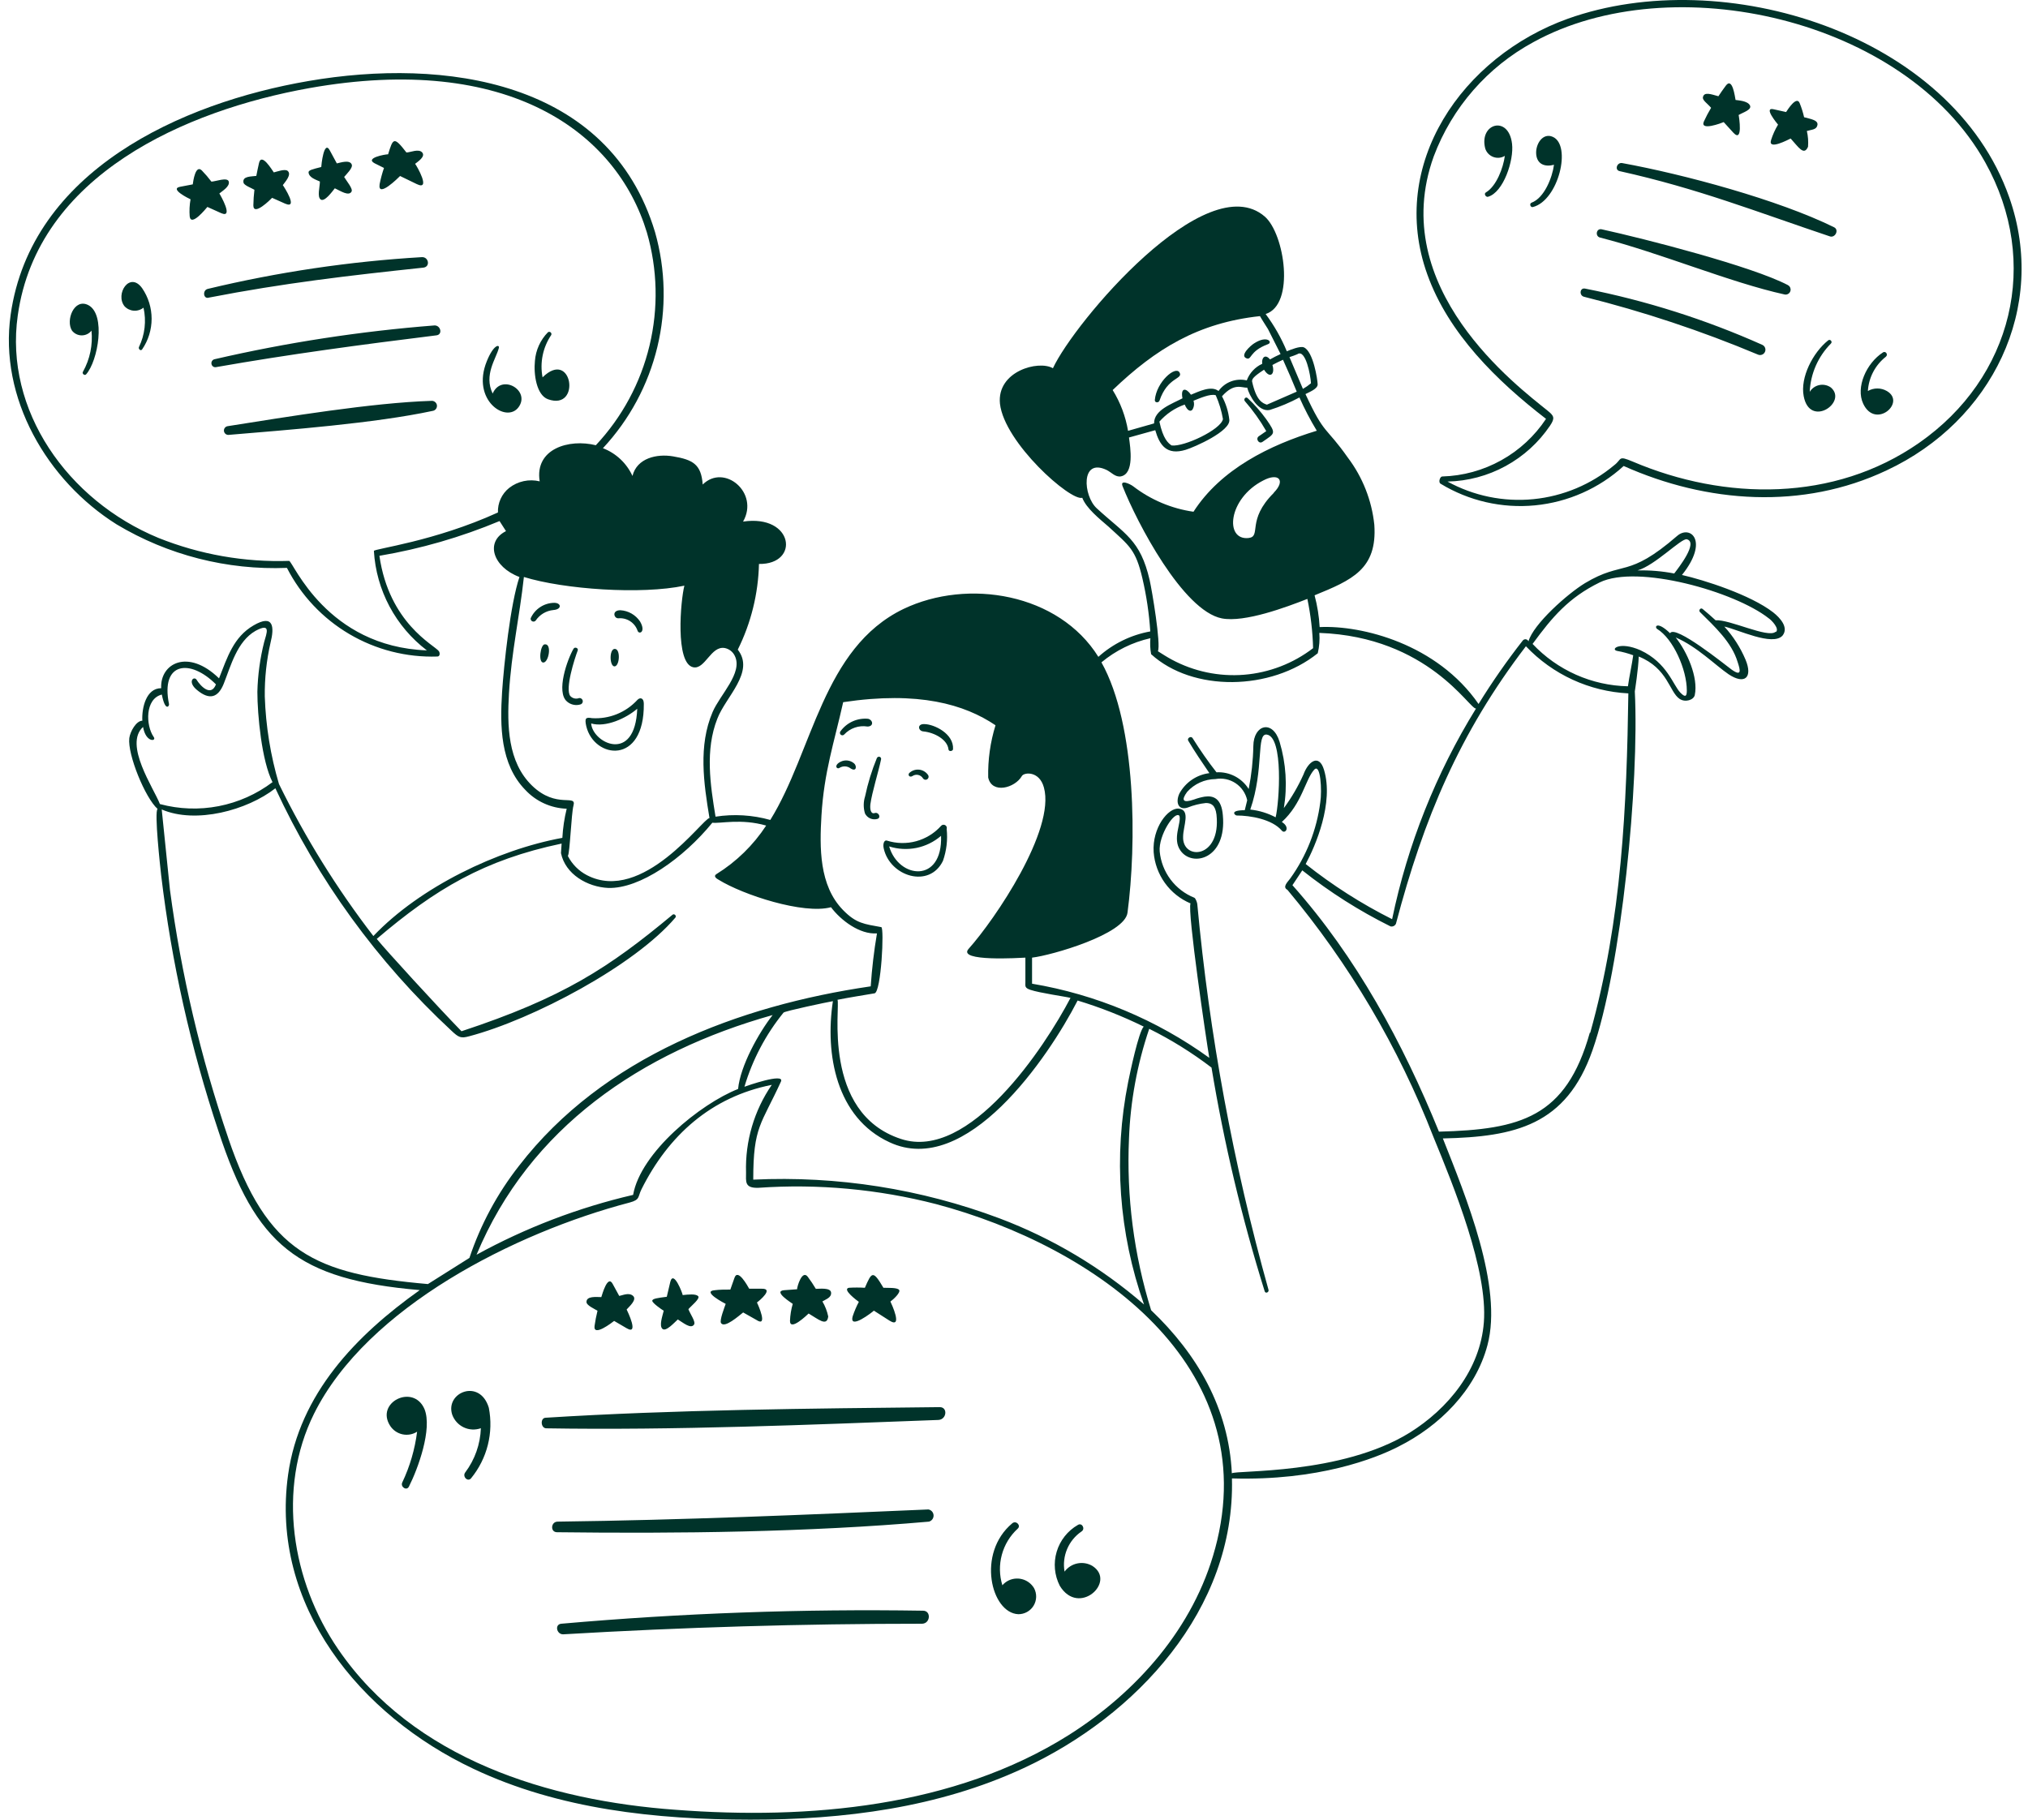<svg width="156" height="140" viewBox="0 0 156 140" fill="none" xmlns="http://www.w3.org/2000/svg">
<path d="M65.438 59.124C65.894 59.409 65.919 58.92 65.699 58.733C65.559 58.613 65.388 58.536 65.205 58.513C65.023 58.49 64.837 58.521 64.672 58.602C64.118 58.871 64.362 59.214 64.566 59.083C64.698 58.998 64.852 58.956 65.009 58.964C65.165 58.971 65.315 59.027 65.438 59.124ZM64.941 56.508C65.165 56.267 65.445 56.085 65.757 55.979C66.068 55.872 66.401 55.844 66.726 55.897C67.215 55.897 67.174 55.408 66.783 55.302C66.376 55.263 65.966 55.33 65.593 55.497C65.22 55.664 64.897 55.926 64.656 56.256C64.639 56.274 64.627 56.296 64.618 56.32C64.61 56.343 64.607 56.368 64.608 56.393C64.61 56.418 64.616 56.443 64.627 56.465C64.638 56.488 64.653 56.508 64.672 56.525C64.691 56.541 64.713 56.554 64.736 56.562C64.76 56.57 64.785 56.574 64.81 56.572C64.835 56.571 64.859 56.564 64.882 56.553C64.904 56.542 64.924 56.527 64.941 56.508ZM70.181 59.711C70.245 59.666 70.317 59.635 70.394 59.619C70.47 59.603 70.549 59.603 70.625 59.62C70.702 59.636 70.774 59.667 70.838 59.712C70.901 59.757 70.955 59.815 70.996 59.882C71.028 59.934 71.079 59.971 71.138 59.987C71.197 60.002 71.26 59.993 71.313 59.963C71.367 59.932 71.406 59.882 71.423 59.823C71.44 59.763 71.433 59.7 71.403 59.645C71.331 59.534 71.236 59.439 71.125 59.366C71.013 59.293 70.888 59.244 70.757 59.223C70.626 59.201 70.491 59.208 70.363 59.241C70.234 59.275 70.114 59.335 70.01 59.417C69.765 59.572 69.944 59.857 70.181 59.711ZM71.012 56.272C71.884 56.353 72.87 56.899 72.959 57.641C72.959 57.845 73.293 57.812 73.31 57.641C73.383 56.443 71.851 55.718 71.11 55.71C70.523 55.685 70.629 56.231 71.012 56.272ZM66.538 62.587C66.624 62.758 66.767 62.894 66.943 62.97C67.119 63.046 67.316 63.057 67.5 63.003C67.801 62.897 67.581 62.457 67.288 62.554C66.995 62.652 66.905 62.294 66.954 61.862C67.084 60.933 67.565 59.417 67.769 58.448C67.785 58.405 67.783 58.359 67.765 58.318C67.747 58.276 67.713 58.244 67.671 58.228C67.629 58.214 67.583 58.216 67.542 58.234C67.501 58.252 67.469 58.285 67.451 58.325C67.06 59.276 66.757 60.261 66.546 61.267C66.409 61.696 66.406 62.157 66.538 62.587ZM72.536 66.23C72.811 65.446 72.909 64.611 72.821 63.785C72.84 63.729 72.838 63.669 72.818 63.614C72.797 63.559 72.757 63.513 72.706 63.484C72.655 63.455 72.595 63.445 72.537 63.455C72.479 63.465 72.427 63.496 72.389 63.541C71.877 64.11 71.213 64.52 70.474 64.721C69.735 64.922 68.954 64.905 68.225 64.673C68.029 64.608 67.891 64.893 67.981 65.284C68.461 67.436 71.493 68.381 72.536 66.23ZM72.389 64.306C72.519 67.99 69.129 67.623 68.396 65.121C69.076 65.338 69.8 65.377 70.499 65.235C71.198 65.092 71.849 64.772 72.389 64.306ZM41.905 49.574C41.571 49.574 41.383 50.992 41.799 50.975C42.215 50.959 42.467 49.508 41.905 49.574ZM49.524 54.145C49.524 53.672 49.222 53.64 49.027 53.852C48.587 54.331 48.045 54.705 47.442 54.948C46.838 55.19 46.188 55.295 45.539 55.253C45.05 55.164 44.961 55.253 45.099 55.881C45.71 58.382 49.573 58.904 49.524 54.145ZM49.019 54.52C48.856 58.79 45.58 57.168 45.474 55.661C46.599 55.987 48.171 55.261 49.019 54.528V54.52ZM47.291 51.269C47.674 51.203 47.739 49.924 47.291 49.924C46.843 49.924 46.884 51.318 47.291 51.269ZM42.638 46.38C42.253 46.383 41.877 46.497 41.555 46.708C41.233 46.919 40.978 47.218 40.821 47.569C40.814 47.616 40.822 47.665 40.844 47.707C40.866 47.749 40.902 47.783 40.945 47.803C40.988 47.823 41.037 47.829 41.084 47.819C41.13 47.809 41.173 47.784 41.204 47.748C41.357 47.521 41.558 47.329 41.793 47.188C42.028 47.048 42.292 46.961 42.565 46.934C43.241 46.885 43.184 46.38 42.638 46.38ZM44.684 54.186C44.738 54.161 44.781 54.117 44.807 54.063C44.832 54.009 44.837 53.948 44.822 53.89C44.806 53.833 44.77 53.783 44.721 53.749C44.672 53.715 44.613 53.699 44.553 53.705C44.437 53.752 44.309 53.762 44.187 53.734C44.065 53.706 43.954 53.642 43.869 53.55C43.445 53.013 44.211 50.641 44.439 50.046C44.512 49.859 44.219 49.745 44.121 49.908C43.641 50.723 42.744 53.257 43.624 53.982C43.768 54.105 43.941 54.188 44.127 54.224C44.313 54.26 44.504 54.246 44.684 54.186ZM47.568 47.569C47.885 47.541 48.203 47.619 48.47 47.792C48.737 47.965 48.939 48.222 49.043 48.523C49.141 48.84 49.711 48.645 49.239 47.822C49.071 47.569 48.847 47.358 48.584 47.207C48.321 47.056 48.026 46.968 47.723 46.95C47.038 46.95 47.226 47.594 47.568 47.569ZM89.192 30.824C89.819 28.974 91.033 29.194 90.732 28.656C90.43 28.118 88.955 29.373 88.833 30.775C88.817 30.995 89.126 31.011 89.192 30.824ZM97.405 33.17L96.835 33.562C96.558 33.749 96.835 34.197 97.12 33.993C98.073 33.325 98.196 33.391 97.405 32.258C96.982 31.669 96.502 31.123 95.971 30.628C95.816 30.49 95.637 30.718 95.759 30.864C96.383 31.577 96.934 32.349 97.405 33.17ZM95.857 27.556C96.305 27.76 96.044 27.035 97.536 26.48C97.919 26.342 97.487 25.763 96.476 26.415C96.207 26.578 95.368 27.336 95.857 27.556Z" fill="#00332A"/>
<path d="M136.397 47.113C134.653 45.761 131.076 44.62 129.381 44.237C131.499 41.597 130.008 40.366 129.014 41.23C125.176 44.555 124.883 43.088 121.925 44.864C120.58 45.679 117.948 48.018 117.573 49.346C117.562 49.315 117.544 49.287 117.521 49.263C117.498 49.238 117.471 49.219 117.441 49.205C117.411 49.192 117.378 49.184 117.345 49.183C117.312 49.182 117.279 49.188 117.248 49.2C117.206 49.214 117.17 49.239 117.142 49.273C115.916 50.838 114.779 52.47 113.735 54.162C110.549 49.55 104.772 48.091 101.512 48.246C101.466 47.42 101.335 46.601 101.121 45.801C103.99 44.628 105.953 43.797 105.717 40.374C105.521 38.499 104.817 36.713 103.68 35.208C101.961 32.764 101.904 33.53 100.421 30.319C100.689 30.172 101.366 29.928 101.358 29.569C101.35 29.211 101.024 27.043 100.298 26.726C100.013 26.603 99.263 26.913 98.986 27.027C98.562 26.008 98.015 25.044 97.357 24.159C99.638 23.442 98.823 17.99 97.291 16.662C92.785 12.759 82.624 24.811 80.994 28.331C79.886 27.687 76.667 28.559 76.92 31.061C77.262 34.076 82.355 38.582 83.251 38.297C83.561 39.111 84.588 39.926 85.264 40.513C86.894 42.012 87.358 42.273 87.88 44.506C88.192 45.845 88.394 47.208 88.483 48.58C86.996 48.849 85.614 49.526 84.49 50.536C81.442 45.647 74.451 44.481 69.496 46.853C63.271 49.868 62.538 57.788 59.254 63.085C57.884 62.7 56.447 62.614 55.041 62.832C54.641 60.388 54.226 57.707 55.179 55.295C55.815 53.616 58.096 51.693 56.752 49.982C57.772 47.93 58.328 45.68 58.382 43.389C61.551 43.438 61.063 39.551 57.159 40.13C58.431 37.905 55.709 35.64 54.055 37.278C53.941 35.722 53.305 35.371 51.773 35.111C50.526 34.899 48.994 35.241 48.652 36.618C48.202 35.637 47.386 34.871 46.379 34.483C48.421 32.291 49.863 29.61 50.565 26.698C51.268 23.785 51.207 20.741 50.388 17.86C46.868 6.134 34.148 4.439 23.734 6.232C13.906 7.918 2.392 13.15 0.82 24.208C-0.093 30.621 3.623 36.985 8.968 40.342C12.916 42.711 17.471 43.875 22.071 43.691C23.155 45.808 24.818 47.573 26.867 48.781C28.916 49.989 31.265 50.589 33.642 50.511C33.854 50.511 33.854 50.226 33.757 50.096C33.398 49.623 29.935 47.961 29.185 42.762C32.357 42.226 35.457 41.329 38.426 40.089L38.923 40.863C37.293 41.678 37.912 43.626 39.958 44.392C39.257 46.47 38.76 51.155 38.621 53.258C38.458 55.841 38.474 58.79 40.406 60.77C40.815 61.21 41.307 61.565 41.854 61.813C42.401 62.062 42.992 62.201 43.592 62.221C43.411 62.956 43.3 63.706 43.258 64.462C38.263 65.374 32.298 68.251 28.721 72.016C25.915 68.371 23.483 64.454 21.46 60.322C20.811 58.132 20.444 55.867 20.368 53.583C20.352 52.197 20.499 50.812 20.808 49.46C21.118 48.23 21.045 47.219 19.505 48.116C17.964 49.012 17.492 50.56 16.848 52.19C14.452 49.859 12.301 51.049 12.399 52.948C11.242 52.948 10.899 54.455 10.948 55.45C10.484 55.45 10.02 56.264 9.946 56.786C9.799 58.041 11.168 61.39 12.122 62.237C11.853 62.441 12.334 66.776 12.399 67.355C13.197 74.047 14.674 80.641 16.807 87.034C19.676 95.793 22.862 98.442 32.29 99.257C27.401 102.728 23.033 107.234 22.161 113.46C20.759 123.523 27.694 131.973 36.421 136.088C43.013 139.209 50.477 139.992 57.697 140C64.917 140.008 72.177 139.079 78.729 136.04C87.407 132.022 95.026 123.817 94.765 113.745C101.398 113.94 105.807 112.205 107.567 111.3C110.72 109.719 113.499 106.973 114.42 103.494C115.626 98.971 112.749 92.037 110.989 87.588C116.555 87.466 120.474 86.577 122.495 80.816C124.744 74.419 126.105 60.233 125.755 53.192C125.755 53.192 126.032 51.424 126.056 50.511C128.305 51.416 128.403 53.241 129.202 53.771C129.642 54.064 130.285 53.852 130.367 53.477C130.652 52.117 129.772 50.137 128.9 49.045C130.53 49.737 131.956 51.188 132.974 51.88C134.205 52.695 134.849 52.133 134.27 50.748C133.874 49.814 133.323 48.955 132.64 48.205C133.691 48.434 136.348 49.737 137.114 48.906C137.619 48.279 136.926 47.529 136.397 47.113ZM129.756 41.491C130.66 41.727 129.12 43.683 128.786 44.123C127.855 43.942 126.907 43.863 125.958 43.886C127.303 43.512 129.332 41.393 129.756 41.491ZM99.826 27.231C100.437 26.889 100.812 28.86 100.844 29.488C100.651 29.65 100.444 29.795 100.225 29.92L99.19 27.475C99.407 27.409 99.619 27.33 99.826 27.239V27.231ZM99.752 30.132L97.454 31.134C97.12 31.02 96.64 30.841 96.314 29.349C96.314 29.195 96.314 29.04 97.234 28.445C97.699 29.178 98.098 28.779 97.878 28.078C98.147 27.931 98.424 27.801 98.693 27.679C99.076 28.518 99.418 29.325 99.752 30.14V30.132ZM96.917 24.314C97.104 24.648 97.332 24.982 97.536 25.316L98.506 27.239C98.22 27.369 97.943 27.508 97.691 27.654C97.308 27.182 97.023 27.557 97.096 27.988C96.823 28.112 96.577 28.289 96.373 28.509C96.168 28.729 96.01 28.986 95.906 29.268C95.504 29.173 95.082 29.199 94.694 29.344C94.307 29.489 93.972 29.747 93.731 30.083C93.168 29.635 92.182 30.14 91.612 30.368C91.245 29.838 90.797 29.789 90.96 30.645C90.145 31.077 88.76 31.541 88.776 32.576L86.772 33.147C86.585 32.034 86.184 30.968 85.59 30.009C88.915 26.823 92.174 24.835 96.917 24.322V24.314ZM91.807 30.832C92.264 30.653 93.103 30.27 93.519 30.409C93.779 30.994 93.965 31.61 94.073 32.242C93.918 33.057 91.058 34.401 90.121 34.271C89.86 34.092 89.469 33.774 89.184 32.438C89.709 31.84 90.38 31.389 91.131 31.126C91.343 31.623 91.579 31.68 91.718 31.525C91.783 31.424 91.825 31.309 91.841 31.189C91.856 31.069 91.845 30.947 91.807 30.832ZM88.434 44.628C87.717 41.515 86.527 41.1 84.36 39.103C83.317 38.142 83.113 35.208 85.117 36.154C85.492 36.333 85.794 36.732 86.226 36.651C87.269 36.439 86.951 34.442 86.845 33.66L88.866 33.098C89.2 34.255 89.746 35.053 91.213 34.605C91.881 34.401 94.684 33.171 94.562 32.283C94.49 31.655 94.299 31.046 93.999 30.49C94.961 29.406 95.531 29.863 95.939 29.822C96.094 30.433 96.803 31.721 97.674 31.541C98.464 31.293 99.228 30.971 99.956 30.58C100.346 31.46 100.792 32.315 101.292 33.139C97.674 34.239 93.91 36.096 91.807 39.372C90.119 39.13 88.522 38.456 87.171 37.416C86.926 37.229 86.128 36.862 86.356 37.416C87.456 40.203 91.001 46.991 93.991 47.578C95.743 47.912 98.946 46.714 100.567 46.078C100.826 47.326 100.974 48.594 101.007 49.868C99.473 51.046 97.63 51.756 95.702 51.913C93.773 52.069 91.841 51.664 90.137 50.748C89.77 50.552 89.42 50.324 89.07 50.104C89.314 49.574 88.613 45.402 88.434 44.628ZM97.984 37.922C95.857 40.032 97.063 41.271 96.045 41.393C94.179 41.597 94.464 38.346 97.169 36.968C98.367 36.333 98.913 36.968 97.984 37.905V37.922ZM86.731 70.223C87.424 64.992 87.44 55.8 84.726 50.96C85.816 50.051 87.107 49.414 88.491 49.102C88.455 49.513 88.474 49.926 88.548 50.332C91.742 53.241 97.748 53.168 101.366 50.259C101.487 49.747 101.528 49.219 101.488 48.694C109.881 48.996 113.059 54.61 113.54 54.512C110.46 59.497 108.276 64.983 107.086 70.72C104.73 69.537 102.501 68.115 100.437 66.475C101.195 65.073 102.613 61.765 101.847 59.23C101.464 57.959 100.632 58.587 100.266 59.589C99.857 60.502 99.352 61.367 98.758 62.172C99.038 60.472 98.926 58.73 98.432 57.079C97.903 55.335 96.428 55.743 96.411 57.397C96.39 58.508 96.27 59.615 96.053 60.705C95.793 60.288 95.427 59.949 94.991 59.722C94.555 59.496 94.066 59.391 93.576 59.418C92.932 58.603 92.305 57.69 91.734 56.786C91.62 56.598 91.294 56.786 91.4 56.981C91.913 57.845 92.468 58.66 93.03 59.483C92.549 59.542 92.089 59.715 91.688 59.987C91.287 60.259 90.957 60.623 90.724 61.048C90.398 61.757 90.659 62.368 91.359 62.131C91.808 61.949 92.279 61.831 92.761 61.781C93.152 61.781 93.486 61.928 93.576 62.677C93.942 66.124 90.927 66.198 91.009 64.372C91.009 63.557 91.612 62.319 90.675 62.213C89.86 62.131 88.621 63.688 88.743 65.562C88.808 66.416 89.107 67.237 89.607 67.933C90.107 68.628 90.79 69.173 91.579 69.506C91.319 70.076 92.802 80.099 93.022 81.387C88.976 78.463 84.311 76.511 79.389 75.683V73.678C80.88 73.507 86.519 71.885 86.731 70.223ZM98.139 62.889C97.529 62.564 96.862 62.359 96.175 62.286C97.259 59.157 96.615 56.395 97.446 56.517C98.742 56.696 98.408 61.74 98.123 62.897L98.139 62.889ZM57.265 83.611C57.882 81.53 58.904 79.592 60.272 77.907C60.378 77.785 63.67 77.092 64.069 77.027C63.45 81.101 64.322 85.991 68.421 87.881C74.329 90.652 80.644 81.362 82.893 76.978C84.639 77.507 86.34 78.178 87.978 78.983C87.586 79.39 86.926 82.527 86.78 83.253C85.638 88.963 86.06 94.875 88.002 100.365C84.72 97.519 80.96 95.276 76.895 93.74C70.846 91.468 64.397 90.453 57.942 90.758C57.942 86.642 58.553 86.545 60.077 83.204C60.362 82.519 57.436 83.546 57.265 83.611ZM56.776 83.782C53.867 84.931 49.272 88.671 48.701 91.931C44.495 92.908 40.443 94.457 36.657 96.535C40.732 86.757 49.312 80.938 59.433 78.095C58.365 79.463 56.947 81.998 56.776 83.782ZM63.189 62.742C63.393 59.369 64.159 57.161 64.86 54.023C70.678 53.152 74.198 54.195 76.578 55.8C76.176 57.1 75.986 58.457 76.015 59.817C76.292 61.113 78.077 60.632 78.607 59.703C78.77 59.418 79.951 59.288 80.302 60.591C81.198 63.851 76.545 70.728 74.508 73.002C73.595 74.012 78.493 73.694 78.876 73.678V75.601C78.876 75.854 78.81 76.008 79.258 76.155C79.984 76.4 81.972 76.677 82.347 76.775C80.375 80.547 74.565 89.364 69.309 87.629C63.165 85.624 64.664 77.304 64.42 76.921C65.365 76.734 66.319 76.587 67.272 76.424C67.785 76.343 68.03 71.38 67.793 71.331C66.473 71.087 65.862 71.054 64.852 70.019C63.002 68.129 63.043 65.203 63.189 62.742ZM39.167 37.539C38.885 37.764 38.66 38.053 38.51 38.381C38.36 38.709 38.289 39.069 38.303 39.429C33.414 41.662 28.753 42.224 28.761 42.387C28.849 43.881 29.259 45.338 29.962 46.658C30.666 47.979 31.646 49.132 32.836 50.039C25.119 49.754 22.56 43.235 22.242 43.153C18.804 43.267 15.38 42.664 12.187 41.385C5.187 38.492 0.331 31.558 1.366 24.273C2.881 13.451 14.297 8.481 23.799 6.778C39.135 4.048 47.43 10.184 49.76 17.884C50.582 20.719 50.652 23.719 49.963 26.589C49.275 29.459 47.851 32.101 45.833 34.255C43.779 33.742 41.115 34.516 41.514 37.033C41.11 36.935 40.689 36.929 40.283 37.017C39.876 37.105 39.495 37.283 39.167 37.539ZM40.927 60.445C39.037 58.611 39.012 55.8 39.151 53.355C39.338 50.185 39.966 47.456 40.3 44.392C43.388 45.345 49.337 45.761 52.645 45.06C52.352 46.201 51.928 51.017 53.313 51.334C54.234 51.546 54.682 49.656 55.758 49.859C55.924 49.893 56.079 49.965 56.212 50.07C56.345 50.175 56.452 50.309 56.524 50.462C57.167 51.774 55.383 53.445 54.813 54.789C53.712 57.364 54.128 60.249 54.576 62.938C54.087 62.938 49.443 69.555 45.156 67.338C44.522 67.01 44.006 66.492 43.681 65.855C43.836 65.684 43.95 62.547 44.113 61.985C44.374 61.048 42.818 62.27 40.927 60.445ZM12.301 61.862C11.829 60.64 9.506 57.283 11.005 55.93C11.217 57.169 12.081 57.038 11.82 56.696C11.201 55.8 11.152 53.763 12.448 53.437C12.709 54.773 13.026 54.333 13.002 54.178C12.334 50.919 14.632 50.666 16.612 52.654C16.245 53.608 15.455 52.842 15.104 52.272C14.876 52.011 14.412 52.475 15.153 53.086C16.131 53.901 16.783 53.657 17.207 52.614C17.761 51.22 18.233 49.354 19.651 48.539C20.882 47.871 20.507 48.719 20.319 49.403C20.004 50.654 19.829 51.936 19.798 53.225C19.798 54.993 20.132 58.554 20.963 60.176C19.743 61.098 18.329 61.73 16.827 62.022C15.326 62.314 13.778 62.26 12.301 61.862ZM17.557 87.555C15.442 81.359 13.941 74.969 13.075 68.479L12.44 62.278C15.063 63.411 19.016 62.343 21.183 60.648C24.437 67.681 29.032 74.011 34.71 79.284C35.288 79.83 35.443 79.904 36.103 79.724C40.992 78.429 48.823 74.289 51.952 70.598C52.066 70.459 51.863 70.264 51.732 70.378C46.843 74.452 43.307 76.766 35.5 79.341C33.659 77.451 29.674 73.099 28.981 72.236C33.479 68.406 37.236 66.157 43.201 64.902L43.152 65.635C43.486 67.265 45.189 68.243 46.786 68.316C49.231 68.389 52.563 66.035 54.796 63.297C55.407 63.378 56.996 62.962 58.936 63.517C57.949 65.024 56.645 66.298 55.114 67.249C54.845 67.412 55.114 67.599 55.285 67.689C57.151 68.846 61.804 70.37 63.923 69.799C64.672 70.802 66.131 71.91 67.459 71.812C67.23 73.161 67.07 74.521 66.978 75.886C56.801 77.377 46.403 81.313 39.933 89.682C38.261 91.811 36.968 94.212 36.111 96.779L32.917 98.792C24.214 98.026 20.564 96.413 17.557 87.563V87.555ZM93.47 119.139C91.84 125.218 87.448 130.181 82.2 133.497C73.383 139.046 62.187 140.016 51.993 139.242C42.215 138.541 31.801 135.339 26.015 126.889C22.438 121.665 21.281 114.56 24.157 108.766C28.232 100.569 39.64 94.824 48.44 92.518C49.255 92.298 49.051 92.086 49.345 91.499C51.415 87.36 54.699 84.394 59.368 83.465C58.009 85.444 57.315 87.804 57.388 90.204C57.388 90.912 57.257 91.426 58.349 91.385C62.939 91.067 67.551 91.491 72.006 92.64C84.213 95.883 97.291 105.05 93.47 119.147V119.139ZM114.143 101.734C113.866 105.36 111.413 108.367 108.439 110.225C103.183 113.484 95.01 113.101 94.757 113.354C94.521 108.359 92.101 104.187 88.548 100.805C87.222 96.533 86.646 92.064 86.845 87.596C86.953 84.722 87.477 81.878 88.401 79.154C90.09 79.992 91.695 80.991 93.193 82.136C94.157 87.961 95.523 93.711 97.283 99.346C97.34 99.55 97.634 99.428 97.577 99.232C94.862 89.533 93.03 79.608 92.101 69.579C92.101 69.481 91.979 69.107 91.865 69.066C91.139 68.774 90.507 68.288 90.039 67.662C89.57 67.035 89.283 66.292 89.208 65.513C89.102 64.275 90.365 62.343 90.724 62.767C90.895 63.297 90.153 64.527 90.805 65.44C91.71 66.743 94.382 66.092 94.065 62.718C93.959 61.414 93.331 61.194 92.663 61.292C92.385 61.339 92.112 61.413 91.848 61.512C90.993 61.805 90.838 61.577 91.319 60.925C91.593 60.619 91.928 60.373 92.303 60.204C92.677 60.034 93.083 59.944 93.494 59.939C94.034 59.84 94.59 59.955 95.047 60.259C95.503 60.563 95.823 61.033 95.939 61.569C95.882 61.822 95.817 62.083 95.751 62.335C94.521 62.335 95.018 62.742 95.124 62.742C96.175 62.742 97.862 63.028 98.603 63.908C98.84 64.193 99.296 63.672 98.603 63.24C100.16 61.822 100.404 59.98 101.089 59.222C101.586 58.668 101.7 60.852 101.561 61.716C101.291 63.836 100.495 65.856 99.247 67.591C99.052 67.86 98.62 68.243 99.035 68.463C103.787 74.147 107.58 80.568 110.264 87.474C111.845 91.32 114.453 97.716 114.143 101.742V101.734ZM122.292 79.455C120.466 85.974 116.954 86.903 110.688 87.066C107.917 80.254 104.332 73.621 99.418 68.104L100.176 66.963C102.281 68.635 104.556 70.08 106.964 71.274C107.046 71.293 107.132 71.283 107.208 71.246C107.284 71.209 107.344 71.147 107.38 71.07C109.514 62.971 112.269 56.403 117.378 49.721C119.441 51.897 122.263 53.195 125.258 53.347C125.135 61.919 124.769 70.728 122.324 79.463L122.292 79.455ZM136.576 48.613C135.989 49.118 133.031 47.635 131.972 47.725C131.638 47.415 131.304 47.13 130.97 46.853C130.815 46.722 130.636 46.959 130.766 47.089C131.899 48.214 133.211 49.411 133.667 50.943C133.871 51.554 134.001 52.092 133.186 51.505C132.73 51.171 128.835 48.018 128.468 48.719C127.466 47.749 127.246 48.222 127.466 48.385C128.713 49.142 129.756 51.522 129.756 53.127C129.756 53.535 129.666 53.714 129.259 53.29C128.688 52.703 128.256 51 126.195 50.031C124.565 49.313 123.848 49.965 124.394 50.08C124.816 50.153 125.23 50.265 125.632 50.414C125.551 51.033 125.331 52.043 125.225 52.801C123.847 52.773 122.489 52.47 121.23 51.91C119.971 51.35 118.836 50.545 117.891 49.542C119.399 47.48 120.662 45.981 123.057 44.807C125.958 43.398 133.439 45.508 136.055 47.57C136.291 47.725 136.902 48.385 136.609 48.621L136.576 48.613Z" fill="#00332A"/>
<path d="M42.159 30.719C44.734 31.631 44.025 26.775 41.735 29.032C41.517 27.9 41.758 26.728 42.403 25.773C42.419 25.738 42.422 25.7 42.414 25.664C42.406 25.627 42.386 25.595 42.357 25.571C42.329 25.547 42.293 25.533 42.256 25.531C42.218 25.529 42.181 25.54 42.151 25.561C41.566 26.155 41.211 26.938 41.148 27.769C41.042 28.779 41.262 30.401 42.159 30.719ZM19.571 14.601C19.523 14.998 19.496 15.398 19.489 15.799C19.489 16.662 20.801 15.359 20.931 15.22L21.934 15.668C22.977 16.116 21.852 14.373 21.755 14.242C21.918 14.014 22.472 13.427 22.121 13.142C21.901 12.979 21.306 13.207 21.062 13.264C20.923 13.077 20.108 11.7 19.921 12.555C19.848 12.889 19.774 13.224 19.717 13.533C19.359 13.59 18.625 13.533 18.731 14.047C18.756 14.258 19.359 14.47 19.571 14.601ZM24.607 13.965C24.607 14.389 24.378 15.147 24.672 15.35C24.965 15.554 25.544 14.756 25.756 14.487C26.195 14.69 26.831 15.122 27.043 14.739C27.165 14.519 26.652 13.924 26.473 13.615C26.652 13.395 27.157 12.922 27.059 12.661C26.904 12.262 26.187 12.515 25.91 12.572L25.381 11.594C24.916 10.689 24.712 12.751 24.712 12.849C24.044 13.02 23.71 13.093 23.735 13.273C23.775 13.672 24.313 13.827 24.607 13.965ZM6.794 23.475C5.702 22.912 5.033 24.656 5.539 25.438C5.628 25.552 5.742 25.644 5.872 25.707C6.001 25.77 6.144 25.803 6.288 25.803C6.433 25.803 6.575 25.77 6.705 25.707C6.835 25.644 6.949 25.552 7.038 25.438C7.147 26.532 6.92 27.632 6.386 28.592C6.28 28.739 6.5 28.926 6.622 28.804C7.543 27.777 8.163 24.192 6.794 23.475ZM9.58 23.564C9.765 23.762 10.018 23.884 10.289 23.903C10.559 23.923 10.827 23.84 11.039 23.67C11.268 24.691 11.144 25.759 10.689 26.701C10.623 26.848 10.827 27.036 10.933 26.881C11.409 26.188 11.663 25.366 11.663 24.526C11.663 23.685 11.409 22.864 10.933 22.171C9.98 20.843 8.831 22.627 9.58 23.564ZM28.819 12.564L29.537 12.922C29.397 13.329 29.285 13.746 29.202 14.169C29.031 15.293 30.677 13.639 30.775 13.541L32.054 14.161C33.187 14.715 32.054 12.751 31.932 12.604C32.144 12.433 32.747 12.05 32.478 11.732C32.209 11.415 31.557 11.732 31.264 11.732C30.286 10.461 30.237 10.64 29.854 11.871C29.618 11.871 28.045 12.156 28.819 12.564ZM33.407 25.039C27.714 25.485 22.062 26.354 16.499 27.639C16.459 27.648 16.422 27.665 16.389 27.689C16.356 27.713 16.328 27.744 16.307 27.779C16.285 27.813 16.271 27.852 16.265 27.892C16.259 27.933 16.261 27.974 16.27 28.013C16.284 28.087 16.326 28.152 16.387 28.196C16.447 28.24 16.522 28.259 16.596 28.25C22.3 27.247 27.752 26.522 33.529 25.805C34.092 25.773 33.904 25.007 33.407 25.039ZM37.897 30.279C37.204 28.845 38.158 27.606 38.37 26.783C38.451 26.473 37.97 26.49 37.449 27.785C36.218 30.8 38.965 32.609 39.893 31.322C40.822 30.034 38.573 28.714 37.897 30.279ZM17.02 16.402C17.998 16.825 16.955 15.008 16.873 14.886C17.118 14.682 17.688 14.348 17.599 13.973C17.509 13.598 16.556 13.973 16.262 13.973C16.036 13.673 15.791 13.388 15.529 13.118C15.04 12.629 14.861 13.933 14.828 14.185L13.842 14.373C13.027 14.536 14.51 15.269 14.657 15.334C14.579 15.77 14.557 16.213 14.592 16.654C14.698 17.469 15.839 16.051 15.953 15.921L17.02 16.402ZM33.171 30.841C28.616 30.988 22.056 32.071 17.517 32.788C17.429 32.8 17.348 32.847 17.294 32.918C17.24 32.989 17.216 33.079 17.228 33.167C17.24 33.256 17.286 33.336 17.358 33.391C17.428 33.445 17.518 33.469 17.607 33.457C22.178 33.074 28.811 32.569 33.269 31.615C33.371 31.603 33.465 31.551 33.529 31.47C33.593 31.389 33.622 31.286 33.611 31.183C33.597 31.08 33.543 30.987 33.46 30.923C33.378 30.859 33.274 30.829 33.171 30.841ZM32.462 19.783C26.906 20.111 21.389 20.929 15.977 22.228C15.553 22.334 15.643 23.043 16.075 22.896C21.82 21.78 26.831 21.201 32.576 20.59C33.114 20.517 32.975 19.767 32.462 19.783ZM114.25 11.431C114.298 11.578 114.378 11.713 114.485 11.824C114.592 11.936 114.723 12.022 114.868 12.076C115.013 12.13 115.168 12.151 115.322 12.137C115.476 12.122 115.625 12.073 115.757 11.993C115.635 12.922 115.105 14.332 114.299 14.805C114.119 14.91 114.299 15.187 114.462 15.139C115.651 14.805 116.466 12.327 116.311 11.064C116.051 8.823 113.745 9.492 114.25 11.431ZM131.623 8.294C131.419 8.634 131.234 8.985 131.069 9.345C130.735 10.111 132.446 9.459 132.592 9.394L133.334 10.209C134.092 11.024 133.774 8.994 133.741 8.848C134.1 8.636 134.793 8.44 134.605 8.098C134.418 7.756 133.709 7.723 133.505 7.691C133.456 7.463 133.269 5.898 132.755 6.591C132.56 6.851 132.372 7.12 132.185 7.405C131.623 7.251 131.085 7.039 130.995 7.479C130.946 7.715 131.321 7.943 131.623 8.294ZM136.235 10.779C135.982 11.594 137.596 10.722 137.742 10.657C138.329 11.292 138.761 12.026 139.079 11.292C139.112 10.886 139.081 10.476 138.989 10.078C139.364 9.964 139.739 9.989 139.804 9.614C139.869 9.239 139.274 9.157 138.777 9.019C138.694 8.655 138.583 8.298 138.443 7.951C138.207 7.316 137.498 8.465 137.392 8.62L136.439 8.408C135.624 8.212 136.675 9.467 136.773 9.589C136.546 9.963 136.366 10.362 136.235 10.779ZM119.44 10.526C118.675 10.192 118.104 11.089 118.169 11.863C118.234 12.637 118.837 12.865 119.538 12.678C119.408 13.655 118.797 15.228 117.811 15.595C117.623 15.66 117.721 15.978 117.917 15.929C119.889 15.416 120.915 11.162 119.44 10.526ZM145.141 30.083C144.92 29.955 144.668 29.888 144.412 29.888C144.156 29.888 143.904 29.955 143.683 30.083C143.714 29.572 143.853 29.074 144.09 28.62C144.327 28.166 144.658 27.768 145.06 27.451C145.264 27.296 145.06 26.97 144.84 27.117C143.577 27.932 142.729 29.798 143.324 31.061C144.261 33.057 146.657 30.963 145.141 30.083ZM140.839 29.814C140.712 29.723 140.567 29.659 140.415 29.627C140.262 29.594 140.104 29.593 139.951 29.625C139.798 29.656 139.653 29.719 139.525 29.809C139.398 29.899 139.29 30.015 139.209 30.148C139.272 28.75 139.853 27.426 140.839 26.433C140.986 26.294 140.782 26.058 140.627 26.188C139.445 27.133 138.468 29.048 138.745 30.474C139.209 32.968 142.151 30.947 140.839 29.814ZM135.559 26.53C131.192 24.579 126.618 23.128 121.926 22.203C121.518 22.122 121.461 22.733 121.844 22.831C126.411 23.972 130.884 25.459 135.224 27.28C135.324 27.324 135.437 27.327 135.538 27.288C135.64 27.249 135.722 27.172 135.766 27.072C135.811 26.973 135.814 26.86 135.775 26.758C135.736 26.657 135.658 26.575 135.559 26.53ZM137.53 21.934C134.76 20.484 126.579 18.382 123.197 17.64C122.79 17.559 122.684 18.17 123.075 18.276C127.744 19.465 133.041 21.723 137.294 22.66C137.344 22.668 137.395 22.666 137.444 22.654C137.493 22.643 137.539 22.622 137.58 22.592C137.621 22.563 137.656 22.525 137.682 22.483C137.709 22.439 137.726 22.392 137.734 22.342C137.747 22.261 137.734 22.179 137.698 22.105C137.661 22.032 137.603 21.973 137.53 21.934ZM141.083 17.485C136.83 15.383 129.537 13.411 124.786 12.547C124.387 12.474 124.175 13.077 124.59 13.167C130.612 14.503 135.118 16.296 140.757 18.186C141.165 18.325 141.491 17.689 141.083 17.485Z" fill="#00332A"/>
<path d="M154.559 15.187C150.134 2.581 132.558 -2.83 120.604 1.44C112.496 4.349 106.751 12.629 109.79 21.103C111.42 25.666 115.144 29.309 118.925 32.226C118.047 33.551 116.863 34.646 115.473 35.417C114.083 36.189 112.528 36.615 110.939 36.659C110.776 36.659 110.622 37.091 110.809 37.213C112.989 38.54 115.54 39.125 118.08 38.88C120.62 38.634 123.013 37.572 124.898 35.852C131.303 38.712 138.653 39.25 145.131 36.186C153.198 32.413 157.55 23.694 154.559 15.187ZM147.608 34.084C141.089 38.623 132.696 38.533 125.607 35.518C124.425 35.021 124.792 35.322 124.165 35.795C122.403 37.271 120.237 38.18 117.95 38.404C115.663 38.628 113.361 38.156 111.347 37.05C112.91 37.016 114.442 36.607 115.814 35.858C117.187 35.11 118.36 34.043 119.235 32.748C119.634 32.153 119.536 31.99 119.039 31.59C116.749 29.733 106.629 22.171 110.287 12.034C111.7 8.274 114.423 5.152 117.955 3.241C128.614 -2.626 146.541 1.424 152.709 12.49C157.004 20.182 154.812 29.072 147.608 34.084ZM51.055 100.846C50.957 101.261 50.688 101.995 50.957 102.239C51.226 102.484 51.886 101.742 52.139 101.514C52.554 101.767 53.141 102.272 53.385 101.913C53.54 101.701 53.092 101.098 52.954 100.724C53.174 100.463 53.883 99.909 53.703 99.721C53.524 99.534 52.962 99.591 52.514 99.64C52.514 99.526 51.805 97.66 51.56 98.629L51.291 99.77C50.607 99.86 50.175 99.909 50.175 100.08C50.175 100.251 50.884 100.74 51.055 100.846ZM55.822 100.316C55.74 100.561 55.333 101.587 55.463 101.791C55.732 102.223 56.849 101.221 57.166 100.976L58.177 101.547C59.106 102.166 58.324 100.398 58.226 100.21C58.438 100.055 59.546 99.126 58.592 99.151H57.631C57.517 98.955 56.743 97.521 56.49 98.336L56.18 99.216C55.781 99.216 55.366 99.216 54.983 99.265C53.94 99.346 55.757 100.283 55.822 100.316ZM60.98 100.316C60.856 100.743 60.785 101.184 60.768 101.628C60.768 102.443 62.08 101.172 62.202 101.058C62.952 101.498 63.612 102.092 63.71 101.286C63.625 100.878 63.474 100.487 63.262 100.129C63.531 99.957 63.971 99.835 63.93 99.444C63.889 99.053 63.058 99.159 62.756 99.159C62.564 98.835 62.355 98.523 62.129 98.222C61.697 97.676 61.314 98.988 61.314 99.192L60.312 99.265C59.432 99.346 60.898 100.243 60.98 100.316ZM66.065 100.161C65.877 100.517 65.719 100.888 65.592 101.269C65.291 102.37 67.124 100.935 67.222 100.838L68.42 101.604C69.487 102.272 68.575 100.3 68.493 100.137C68.705 99.99 69.308 99.436 69.161 99.24C69.014 99.045 68.257 99.094 67.955 99.078C67.14 97.692 67.059 97.863 66.529 99.078C66.119 99.053 65.709 99.053 65.299 99.078C64.745 99.192 65.942 100.072 66.065 100.161ZM45.962 100.846C45.866 101.233 45.79 101.624 45.734 102.019C45.628 102.883 47.095 101.742 47.241 101.628L48.203 102.19C49.181 102.769 48.276 100.895 48.203 100.748C48.39 100.536 49.018 99.998 48.7 99.705C48.382 99.412 47.885 99.664 47.633 99.705C47.461 99.403 47.298 99.094 47.135 98.792C46.744 98.026 46.321 99.607 46.255 99.795C45.897 99.795 45.09 99.689 45.115 100.186C45.123 100.438 45.758 100.715 45.962 100.846ZM34.782 108.831C34.858 109.046 34.975 109.243 35.127 109.411C35.279 109.58 35.463 109.717 35.668 109.815C35.873 109.913 36.096 109.969 36.322 109.98C36.549 109.992 36.776 109.959 36.99 109.883C36.947 111.115 36.526 112.304 35.784 113.289C35.548 113.607 35.988 114.047 36.241 113.729C36.852 112.981 37.291 112.108 37.526 111.171C37.761 110.235 37.787 109.258 37.602 108.31C36.917 106.028 34.236 107.12 34.782 108.831ZM71.418 116.133C61.86 116.548 52.53 116.947 42.898 117.07C42.368 117.07 42.311 117.885 42.849 117.885C52.13 117.999 62.186 117.885 71.459 117.07C71.564 117.041 71.657 116.977 71.721 116.889C71.786 116.801 71.818 116.694 71.813 116.585C71.809 116.476 71.767 116.372 71.695 116.289C71.623 116.207 71.526 116.152 71.418 116.133ZM72.282 108.261C62.43 108.367 51.788 108.457 41.986 109.076C41.537 109.076 41.586 109.891 42.026 109.891C51.805 110.054 62.398 109.614 72.176 109.247C72.828 109.223 72.926 108.253 72.282 108.261ZM84.041 120.484C83.693 120.275 83.279 120.204 82.882 120.284C82.484 120.364 82.13 120.589 81.889 120.916C81.786 120.33 81.855 119.727 82.086 119.179C82.317 118.632 82.702 118.162 83.193 117.828C83.503 117.632 83.242 117.127 82.916 117.322C82.127 117.775 81.542 118.514 81.283 119.386C81.023 120.259 81.109 121.197 81.523 122.008C82.981 124.403 85.898 121.698 84.041 120.484ZM30.015 109.703C30.232 110.035 30.571 110.268 30.958 110.352C31.345 110.436 31.75 110.364 32.085 110.151C31.915 111.505 31.53 112.823 30.944 114.055C30.781 114.389 31.278 114.731 31.457 114.372C32.158 112.987 33.266 109.94 32.655 108.416C31.808 106.428 28.842 107.894 30.015 109.703ZM71.011 123.923C61.721 123.776 52.43 124.11 43.175 124.925C42.654 124.974 42.809 125.74 43.314 125.74C52.571 125.194 61.681 124.925 70.938 124.925C71.573 124.901 71.638 123.931 71.011 123.923ZM77.106 121.967C76.871 121.205 76.856 120.392 77.064 119.622C77.271 118.851 77.693 118.156 78.28 117.616C78.565 117.371 78.157 116.947 77.864 117.2C75.11 119.506 76.234 124.094 78.328 124.192C78.565 124.194 78.798 124.135 79.005 124.02C79.212 123.905 79.385 123.738 79.508 123.536C79.63 123.333 79.698 123.103 79.704 122.866C79.71 122.63 79.654 122.396 79.543 122.187C79.337 121.843 79.005 121.595 78.617 121.496C78.229 121.396 77.818 121.454 77.473 121.657C77.335 121.74 77.211 121.845 77.106 121.967Z" fill="#00332A"/>
</svg>
